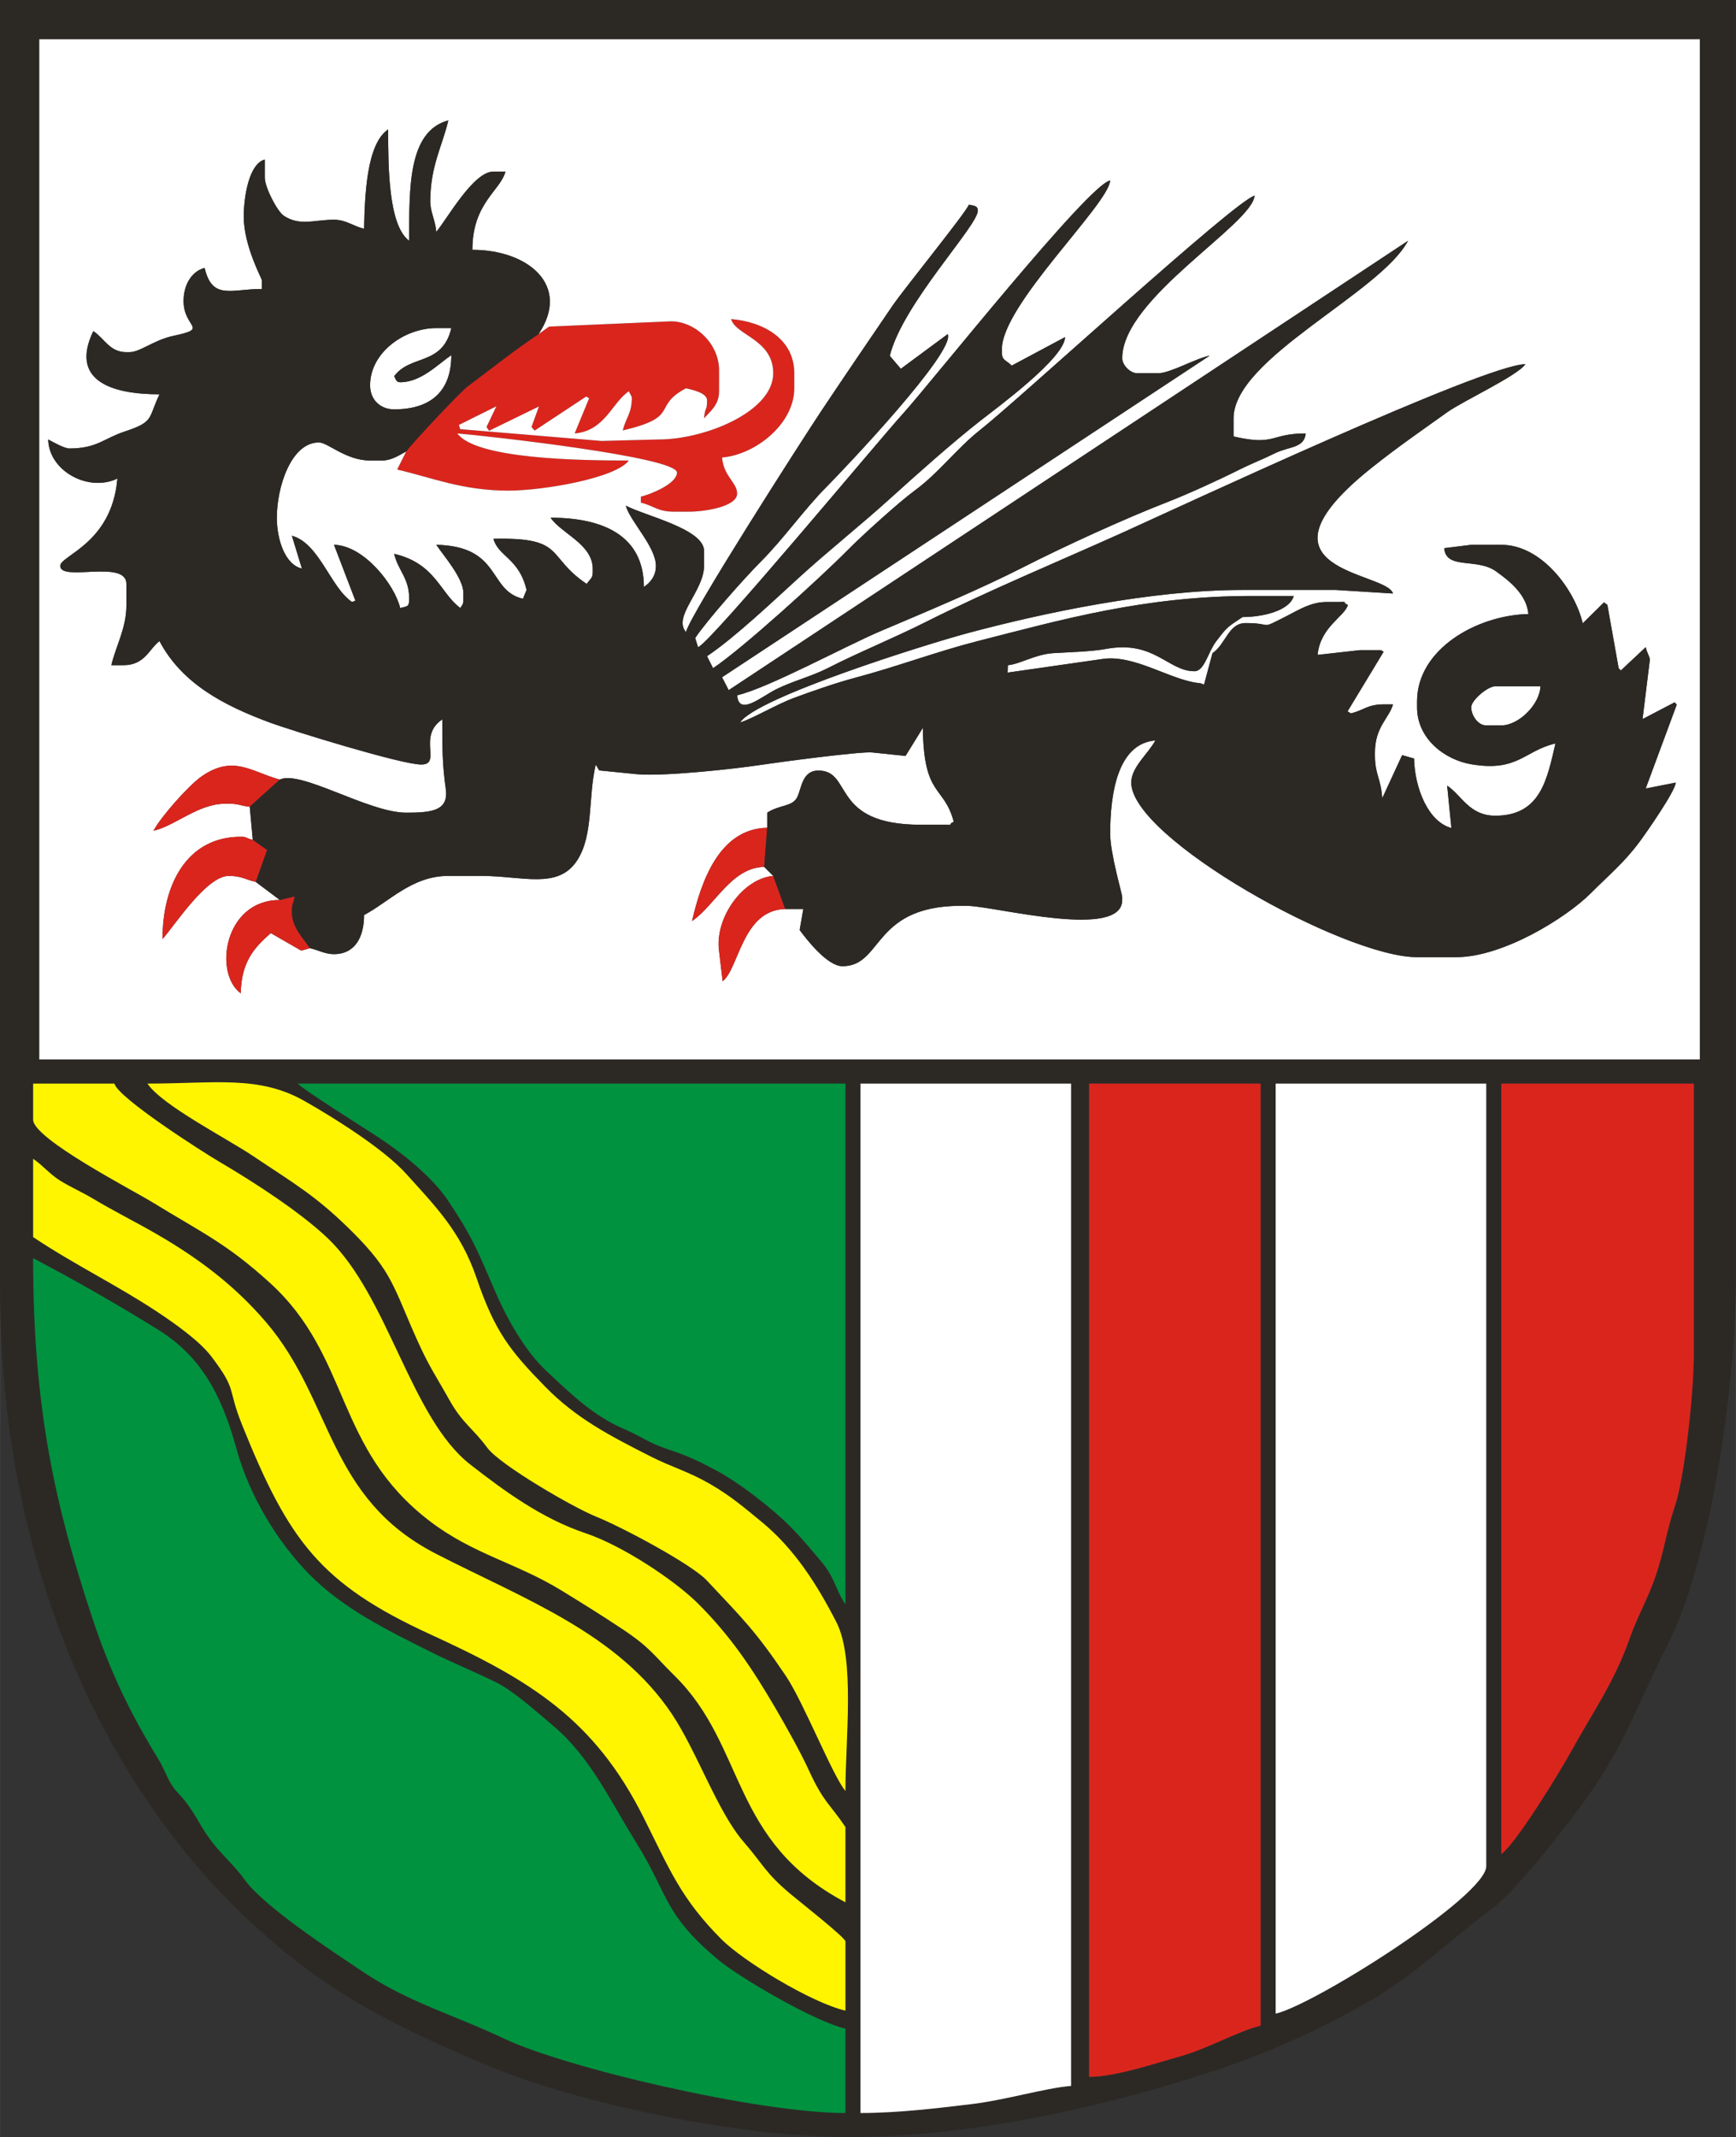 <?xml version="1.0" encoding="UTF-8"?>
<!DOCTYPE svg PUBLIC "-//W3C//DTD SVG 1.1//EN" "http://www.w3.org/Graphics/SVG/1.1/DTD/svg11.dtd">
<!-- Creator: CorelDRAW -->
<svg xmlns="http://www.w3.org/2000/svg" xml:space="preserve" width="2404px" height="2958px" shape-rendering="geometricPrecision" text-rendering="geometricPrecision" image-rendering="optimizeQuality" fill-rule="evenodd" clip-rule="evenodd"
viewBox="0 0 2404 2958.13"
 xmlns:xlink="http://www.w3.org/1999/xlink">
 <rect x="0" y="0" width="2404" height="2958.13" fill="#333333" stroke="none"/>
 <g id="Ebene_x0020_1">
  <path fill="white" d="M512.465 533.297c0,20.361 14.431,33.331 33.331,33.331 49.219,0 79.161,-23.655 79.161,-74.995 -18.226,12.204 -41.777,37.497 -70.828,37.497 -6.093,0 -6.113,-5.137 -8.333,-8.333 22.34,-30.49 66.905,-14.053 79.161,-66.662l-20.832 0c-43.881,0 -91.66,33.723 -91.66,79.161z"/>
  <path fill="#DA251D" d="M745.781 462.467c-34.603,23.172 -64.063,46.783 -98.342,72.479 -10.728,8.043 -78.52,80.366 -84.978,90.01l-12.499 24.997c49.302,11.487 90.735,29.165 154.156,29.165 48.162,0 148.811,-17.309 166.655,-41.664 -69.715,0 -211.585,-2.149 -237.484,-37.497 39.714,3.304 304.146,32.466 304.146,54.163 0,15.389 -36.459,30.177 -49.996,33.331l0 8.333c17.965,4.186 22.823,12.499 45.83,12.499l20.832 0c22.465,0 66.663,-7.103 66.663,-24.997 0,-15.637 -18.626,-23.488 -20.832,-49.997 46.191,-3.843 99.992,-46.47 99.992,-95.827l0 -20.831c0,-47.724 -42.903,-71.285 -87.493,-74.995 6.024,22.56 58.329,27.974 58.329,74.995 0,53.304 -94.77,91.66 -158.322,91.66l-79.335 2.081 -195.846 -16.345 -1.763 -5.837 51.85 -25.782 -13.647 28.617 3.558 5.254 69.004 -33.647 -10.29 28.457 4.385 4.933 71.381 -47.137 4.079 2.354 -20.035 48.718c41.924,-3.489 51.627,-42.681 74.995,-58.329 0.066,0.08 4.167,7.772 4.167,8.333 0,23.006 -8.314,27.865 -12.5,45.83 81.108,-18.895 39.478,-32.922 87.495,-58.329 9.291,2.165 29.164,6.53 29.164,16.665 0,15.692 -2.742,7.879 -4.167,24.999 8.942,-10.287 20.832,-18.471 20.832,-37.497l0 -29.164c0,-37.12 -33.438,-67.848 -66.698,-67.678l-168.702 7.266 -14.583 10.415z"/>
  <path fill="white" d="M745.781 462.467l14.583 -10.415 168.702 -7.266c33.26,-0.17 66.698,30.559 66.698,67.678l0 29.164c0,19.026 -11.89,27.211 -20.832,37.497 1.424,-17.12 4.167,-9.306 4.167,-24.999 0,-10.136 -19.873,-14.501 -29.164,-16.665 -48.017,25.407 -6.387,39.434 -87.495,58.329 4.186,-17.965 12.5,-22.823 12.5,-45.83 0,-0.561 -4.101,-8.253 -4.167,-8.333 -23.368,15.649 -33.071,54.841 -74.995,58.329l20.035 -48.718 -4.079 -2.354 -71.381 47.137 -4.385 -4.933 10.29 -28.457 -69.004 33.647 -3.558 -5.254 13.647 -28.617 -51.85 25.782 1.763 5.837 195.846 16.345 79.335 -2.081c63.552,0 158.322,-38.356 158.322,-91.66 0,-47.021 -52.305,-52.435 -58.329,-74.995 44.591,3.71 87.493,27.271 87.493,74.995l0 20.831c0,49.357 -53.801,91.984 -99.992,95.827 2.206,26.509 20.832,34.361 20.832,49.997 0,17.895 -44.197,24.997 -66.663,24.997l-20.832 0c-23.006,0 -27.865,-8.313 -45.83,-12.499l0 -8.333c13.537,-3.153 49.996,-17.942 49.996,-33.331 0,-21.697 -264.432,-50.858 -304.146,-54.163 25.9,35.348 167.77,37.497 237.484,37.497 -17.844,24.355 -118.493,41.664 -166.655,41.664 -63.421,0 -104.855,-17.679 -154.156,-29.165l12.499 -24.997c-9.219,4.878 -20.326,12.499 -33.331,12.499l-16.665 0c-33.546,0 -58.513,-24.999 -70.828,-24.999 -38.8,0 -58.329,62.076 -58.329,104.16 0,29.015 10.724,64.792 34.715,70.391l-13.883 -45.394c37.956,10.136 53.503,71.689 83.327,91.66l4.634 -1.855 -29.632 -77.305c41.845,0.932 84.308,55.939 91.66,87.493 9.284,-2.479 12.499,-0.973 12.499,-12.499 0,-29.437 -15.345,-38.944 -20.832,-62.496 57.513,13.399 63.6,54.436 91.66,74.995 2.856,-5.082 4.167,-4.456 4.167,-12.499l0 -8.333c0,-20.582 -27.428,-51.624 -37.497,-66.662 90.698,2.02 71.193,63.431 120.048,74.696l4.943 -12.201c-10.242,-43.961 -39.246,-46.172 -45.83,-70.828 101.08,-2.251 72.055,24.258 129.158,62.496 5.035,-7.52 8.332,-7.325 8.332,-16.665l0 -4.167c0,-34.329 -43.611,-48.85 -58.328,-70.828 73.255,0 129.158,25.118 129.158,95.827 8.82,-5.906 16.665,-15.053 16.665,-29.165 0,-26.524 -35.942,-61.898 -41.664,-83.327 26.385,13.961 108.326,32.229 108.326,62.495l0 20.832c0,34.8 -43.798,70.031 -24.997,91.66 5.706,-24.49 161.669,-267.492 186.653,-304.978 33.546,-50.334 65.166,-96.645 99.223,-146.592 15.938,-23.374 103.749,-131.416 105.763,-140.055 6.251,1.496 12.499,0.915 12.499,8.333 0,21.114 -104.327,129.169 -121.893,200.901l15.246 17.936 64.983 -48.017c11.161,24.133 -141.998,185.42 -167.76,211.38 -31.967,32.211 -58.921,71.399 -91.657,104.164 -21.976,21.997 -74.554,81.361 -90.33,105.173l3.939 12.586c16.096,-4.298 250.207,-286.278 284.415,-323.876 36.883,-40.542 258.718,-319.61 286.379,-321.912 -2.8,33.651 -149.99,172.02 -149.99,233.316l0 4.167c0,11.685 5.003,10.15 13.656,18.609l73.837 -39.441c-0.65,29.155 -94.004,97.523 -117.436,115.882 -39.233,30.74 -87.452,73.779 -125.318,107.998 -41.919,37.881 -83.627,70.699 -124.987,108.329 -36.37,33.089 -89.329,83.493 -128.108,109.458l8.384 16.635c41.181,-27.577 148.778,-125.457 186.455,-163.521 20.347,-20.556 71.03,-66.432 92.688,-82.301 33.773,-24.745 57.867,-58.059 90.883,-84.105 55.052,-43.43 352.114,-316.77 379.921,-324.195 -3.342,40.169 -183.32,142.157 -183.32,224.984 0,9.715 11.117,20.832 20.832,20.832l29.164 0c16.299,0 51.84,-20.575 71.234,-24.387l-675.409 445.222 9.187 17.843 940.797 -622c-38.479,72.72 -241.65,162.563 -241.65,245.816l0 24.999c58.404,13.607 50.645,-4.167 99.993,-4.167 -2.277,20.804 -22.67,17.545 -43.131,27.697 -17.225,8.548 -32.692,14.335 -48.531,22.299 -28.622,14.393 -71.555,34.003 -100.556,45.267 -58.389,22.68 -141.339,60.585 -198.026,89.454 -61.76,31.452 -133.797,61.453 -198.557,88.923 -48.944,20.761 -155.283,78.733 -198.645,88.835 2.429,29.196 32.722,2.399 54.133,-8.362 22.097,-11.105 48.791,-17.762 70.947,-29.046 44.774,-22.803 89.928,-40.866 135.996,-63.99 86.753,-43.547 184.308,-83.945 272.248,-123.56 73.789,-33.239 502.367,-233.345 558.266,-233.345 -10.63,15.875 -86.583,51.002 -108.383,66.605 -36.901,26.411 -67.428,47.31 -103.324,75.83 -182.907,145.319 20.363,144.161 28.329,174.984l-79.104 -4.94 -129.158 0c-126.732,0 -275.965,31.87 -378.341,59.128 -58.794,15.654 -294.105,89.341 -317.444,124.194 15.264,-4.076 50.106,-24.85 74.473,-33.855 25.359,-9.371 57.894,-20.774 84.621,-27.87 58.077,-15.419 113.482,-36.417 169.991,-50.826 117.086,-29.856 230.989,-62.437 379.2,-62.437l58.328 0c-5.463,20.461 -43.065,29.164 -70.828,29.164 -21.425,14.347 -20.86,13.034 -36.825,34.004 -11.097,14.577 -15.902,40.991 -29.836,40.991 -36.681,0 -55.54,-43.269 -122.445,-30.872 -20.712,3.838 -52.102,4.52 -73.38,5.868 -24.305,1.541 -46.188,15.314 -62.49,16.671l-0.393 10.235 129.551 -18.568c45.612,-7.902 96.58,29.927 137.49,33.331l4.989 1.822 11.677 -43.485c18.413,-12.33 22.058,-41.664 45.831,-41.664 40.615,0 17.131,10.269 56.925,-9.738 16.683,-8.388 33.163,-19.428 55.567,-19.428l16.665 0c15.93,0 1.516,-1.278 12.499,4.167 -4.194,15.71 -38.295,30.352 -41.908,69.053l58.574 -6.557 29.165 0 3.68 2.227 -49.942 82.483 4.598 2.784c17.965,-4.186 22.824,-12.499 45.831,-12.499l12.499 0c-5.059,18.948 -24.999,30.994 -24.999,66.662l0 4.167c0,26.624 8.333,31.706 10.112,59.138l27.547 -59.649 16.504 4.677c0.924,41.41 19.838,87.829 51.704,96.154l-5.873 -58.657c20.386,13.65 30.692,41.664 66.662,41.664 62.64,0 71.694,-50.055 83.328,-99.993 -43.322,10.093 -51.88,39.58 -116.268,28.863 -37.307,-6.209 -75.386,-35.591 -75.386,-78.859l0 -8.333c0,-72.074 82.606,-119.231 154.156,-120.824 -2.26,-27.165 -26.685,-46.146 -44.95,-59.211 -26.378,-18.868 -69.152,-1.724 -71.634,-31.951l37.422 -4.665 41.664 0c56.156,0 101.786,62.371 112.798,108.636l29.411 -28.977 4.685 3.478 15.621 87.68 3.006 3.162 34.465 -32.322c2.009,8.389 4.728,11.613 5.812,16.848l-10.182 82.754 44.554 -23.276 2.788 3.289 -43.005 116.065 41.696 -8.194c-1.039,12.486 -41.586,70.505 -50.685,82.639 -21.818,29.104 -41.8,45.206 -67.009,70.481 -33.98,34.069 -121.595,88.529 -186.452,88.529l-54.163 0c-100.883,0 -395.806,-164.784 -395.806,-241.65 0,-21.471 23.533,-39.811 33.332,-58.329 -52.271,4.35 -62.496,73.671 -62.496,129.158 0,27.441 16.665,83.489 16.665,87.495l0 4.165c0,55.239 -173.036,9.576 -212.371,8.219 -135.24,-4.665 -117.062,83.442 -175.102,83.442 -20.675,0 -49.198,-36.359 -59.229,-50.101l5.067 -29.059 -24.999 0c-59.64,1.329 -64.114,82.863 -86.726,99.887l-4.934 -41.558c-6.347,-46.146 33.129,-100.676 74.995,-104.16l-12.499 -12.499c-45.789,1.019 -68.32,53.785 -99.993,74.995 12.992,-55.767 38.022,-127.685 104.159,-129.158l0 -20.832c16.375,-10.966 34.635,-8.075 41.382,-21.114 6.282,-12.137 6.558,-37.215 29.448,-37.215 48.331,0 16.082,74.995 141.656,74.995l33.331 0c15.93,0 1.516,1.279 12.5,-4.167 -13.673,-51.202 -41.664,-33.353 -42.784,-129.885l-23.952 38.815 -45.756 -4.757c-15.429,-1.927 -132.13,13.714 -157.432,17.556 -32.322,4.91 -129.684,15.664 -167.648,12.568l-53.435 -5.333 -4.791 -8.125c-10.881,46.705 -2.873,97.367 -25.697,132.626 -26.406,40.794 -75.715,21.53 -132.625,21.53l-45.831 0c-50.218,0 -81.613,35.62 -116.659,54.163 0,30.894 -12.892,54.163 -41.663,54.163 -12.161,0 -21.606,-5.6 -33.332,-8.332l-12.031 3.42 -42.132 -24.252c-23.481,20.41 -40.7,40.091 -41.663,83.327 -37.846,-27.728 -23.089,-129.158 54.163,-129.158l-33.332 -24.997c-14.913,-3.475 -19.575,-8.333 -37.497,-8.333 -30.294,0 -73.899,67.059 -91.66,87.493 0,-75.714 34.022,-141.656 108.327,-141.656 9.543,0 4.843,1.413 16.665,4.167l-4.167 -45.831c-13.033,-1.084 -14.8,-4.167 -29.165,-4.167l-4.165 0c-38.535,0 -68.793,30.229 -99.993,37.497 10.317,-19.499 48.84,-62.841 66.499,-75.158 44.199,-30.833 69.562,-6.065 108.49,4.33 28.65,-13.747 122.858,45.831 174.987,45.831 36.703,0 59.219,-3.021 54.742,-33.66 -4.806,-32.883 -4.744,-57.894 -4.744,-95.497 -35.044,23.467 -0.091,62.495 -29.165,62.495 -27.776,0 -181.448,-47.693 -208.842,-57.806 -65.763,-24.277 -122.773,-54.695 -153.632,-113.014 -14.299,10.475 -20.043,33.331 -49.997,33.331l-16.665 0c6.365,-27.32 20.832,-50.848 20.832,-83.328l0 -29.164c0,-34.49 -91.66,-2.361 -91.66,-24.999 0,-14.399 71.68,-30.919 79.161,-120.824 -40.132,19.255 -94.855,-10.525 -95.827,-54.163 5.763,3.049 22.266,12.499 29.164,12.499 38.496,0 47.495,-13.771 76.59,-23.403 41.649,-13.788 32.231,-17.892 48.402,-51.592 -67.665,0 -124.285,-19.502 -91.66,-87.493 15.912,10.655 22.646,29.164 45.83,29.164l4.167 0c15.046,0 33.712,-16.794 60.784,-22.547 50.717,-10.777 14.211,-10.591 14.211,-48.281 0,-22.2 10.981,-40.975 29.164,-45.831 10.493,45.042 36.786,29.165 79.161,29.165l0 -12.5c0,-1.71 -24.999,-47.538 -24.999,-87.493 0,-27.686 7.329,-73.331 29.165,-79.161l0 24.999c0,13.757 17.346,46.895 26.326,52.835 22.386,14.808 42.396,5.494 69.501,5.494 16.62,0 26.842,9.047 41.663,12.499 1.04,-46.67 3.502,-117.515 33.332,-137.49 0,53.092 0.502,133.155 29.164,154.155 0,-72.039 -1.92,-151.68 54.163,-166.655 -8.355,35.863 -24.999,63.183 -24.999,112.492 0,13.85 7.021,25.902 8.333,41.664 14.7,-16.912 51.013,-83.327 79.161,-83.327l16.665 0c-7.126,26.69 -45.831,43.694 -45.831,108.326 76.854,0 137.037,48.894 91.66,116.658zm-691.617 1004.1l2299.84 0 0 -1412.4 -2299.84 0 0 1412.4z"/>
  <path fill="white" d="M2037.36 979.099c0,10.616 9.009,24.997 20.832,24.997l20.832 0c24.509,0 53.616,-29.609 54.163,-54.163l-62.496 0c-10.44,0 -33.331,19.3 -33.331,29.165z"/>
  <path fill="#DA251D" d="M345.81 1116.59l41.664 -37.497c-38.928,-10.394 -64.291,-35.163 -108.49,-4.33 -17.659,12.317 -56.181,55.659 -66.499,75.158 31.2,-7.268 61.458,-37.497 99.993,-37.497l4.165 0c14.365,0 16.133,3.082 29.165,4.167z"/>
  <path fill="#DA251D" d="M354.142 1220.75l15.758 -44.214 -19.924 -14.116c-11.822,-2.754 -7.123,-4.167 -16.665,-4.167 -74.305,0 -108.327,65.942 -108.327,141.656 17.761,-20.434 61.366,-87.493 91.66,-87.493 17.922,0 22.585,4.859 37.497,8.333z"/>
  <path fill="#DA251D" d="M1058.26 1199.92l4.165 -54.163c-66.137,1.473 -91.166,73.391 -104.159,129.158 31.674,-21.21 54.204,-73.976 99.993,-74.995z"/>
  <path fill="#DA251D" d="M387.474 1245.75c-77.252,0 -92.009,101.43 -54.163,129.158 0.963,-43.236 18.182,-62.916 41.663,-83.327l42.132 24.252 12.031 -3.42c-9.312,-13.909 -24.997,-28.915 -24.997,-49.997 0,-11.253 1.989,-11.488 3.953,-21.681l-20.618 5.016z"/>
  <path fill="#DA251D" d="M1087.42 1258.25l-16.665 -45.831c-41.866,3.484 -81.342,58.014 -74.995,104.16l4.934 41.558c22.612,-17.024 27.085,-98.558 86.726,-99.887z"/>
  <path fill="#2C2925" d="M2037.36 979.099c0,-9.865 22.89,-29.165 33.331,-29.165l62.496 0c-0.547,24.553 -29.654,54.163 -54.163,54.163l-20.832 0c-11.823,0 -20.832,-14.381 -20.832,-24.997zm-1524.89 -445.802c0,-45.439 47.779,-79.161 91.66,-79.161l20.832 0c-12.257,52.609 -56.821,36.171 -79.161,66.662 2.22,3.196 2.24,8.333 8.333,8.333 29.051,0 52.603,-25.294 70.828,-37.497 0,51.34 -29.942,74.995 -79.161,74.995 -18.9,0 -33.331,-12.97 -33.331,-33.331zm-124.991 545.794l-41.664 37.497 4.167 45.831 19.924 14.116 -15.758 44.214 33.332 24.997 20.618 -5.016c-1.964,10.193 -3.953,10.428 -3.953,21.681 0,21.082 15.685,36.088 24.997,49.997 11.726,2.732 21.171,8.332 33.332,8.332 28.771,0 41.663,-23.268 41.663,-54.163 35.046,-18.543 66.441,-54.163 116.659,-54.163l45.831 0c56.91,0 106.219,19.264 132.625,-21.53 22.823,-35.259 14.816,-85.922 25.697,-132.626l4.791 8.125 53.435 5.333c37.964,3.095 135.326,-7.659 167.648,-12.568 25.302,-3.842 142.004,-19.483 157.432,-17.556l45.756 4.757 23.952 -38.815c1.12,96.532 29.111,78.683 42.784,129.885 -10.983,5.446 3.43,4.167 -12.5,4.167l-33.331 0c-125.574,0 -93.325,-74.995 -141.656,-74.995 -22.889,0 -23.166,25.078 -29.448,37.215 -6.747,13.04 -25.007,10.149 -41.382,21.114l0 20.832 -4.165 54.163 12.499 12.499 16.665 45.831 24.999 0 -5.067 29.059c10.032,13.742 38.554,50.101 59.229,50.101 58.04,0 39.862,-88.106 175.102,-83.442 39.335,1.357 212.371,47.02 212.371,-8.219l0 -4.165c0,-4.006 -16.665,-60.054 -16.665,-87.495 0,-55.487 10.225,-124.808 62.496,-129.158 -9.799,18.518 -33.332,36.858 -33.332,58.329 0,76.865 294.923,241.65 395.806,241.65l54.163 0c64.857,0 152.472,-54.46 186.452,-88.529 25.209,-25.275 45.191,-41.377 67.009,-70.481 9.099,-12.135 49.645,-70.154 50.685,-82.639l-41.696 8.194 43.005 -116.065 -2.788 -3.289 -44.554 23.276 10.182 -82.754c-1.084,-5.235 -3.803,-8.46 -5.812,-16.848l-34.465 32.322 -3.006 -3.162 -15.621 -87.68 -4.685 -3.478 -29.411 28.977c-11.012,-46.265 -56.642,-108.636 -112.798,-108.636l-41.664 0 -37.422 4.665c2.481,30.227 45.255,13.083 71.634,31.951 18.265,13.064 42.689,32.046 44.95,59.211 -71.55,1.593 -154.156,48.75 -154.156,120.824l0 8.333c0,43.268 38.078,72.65 75.386,78.859 64.388,10.717 72.946,-18.77 116.268,-28.863 -11.634,49.938 -20.688,99.993 -83.328,99.993 -35.969,0 -46.276,-28.014 -66.662,-41.664l5.873 58.657c-31.866,-8.325 -50.78,-54.744 -51.704,-96.154l-16.504 -4.677 -27.547 59.649c-1.779,-27.433 -10.112,-32.515 -10.112,-59.138l0 -4.167c0,-35.668 19.939,-47.713 24.999,-66.662l-12.499 0c-23.006,0 -27.866,8.313 -45.831,12.499l-4.598 -2.784 49.942 -82.483 -3.68 -2.227 -29.165 0 -58.574 6.557c3.614,-38.701 37.715,-53.343 41.908,-69.053 -10.982,-5.444 3.431,-4.167 -12.499,-4.167l-16.665 0c-22.404,0 -38.884,11.04 -55.567,19.428 -39.794,20.006 -16.31,9.738 -56.925,9.738 -23.773,0 -27.417,29.334 -45.831,41.664l-11.677 43.485 -4.989 -1.822c-40.909,-3.404 -91.877,-41.233 -137.49,-33.331l-129.551 18.568 0.393 -10.235c16.302,-1.357 38.185,-15.13 62.49,-16.671 21.278,-1.349 52.669,-2.03 73.38,-5.868 66.905,-12.397 85.763,30.872 122.445,30.872 13.934,0 18.739,-26.413 29.836,-40.991 15.965,-20.97 15.4,-19.657 36.825,-34.004 27.763,0 65.365,-8.703 70.828,-29.164l-58.328 0c-148.211,0 -262.113,32.581 -379.2,62.437 -56.51,14.41 -111.915,35.407 -169.991,50.826 -26.728,7.096 -59.262,18.498 -84.621,27.87 -24.367,9.005 -59.209,29.779 -74.473,33.855 23.339,-34.853 258.651,-108.539 317.444,-124.194 102.376,-27.258 251.609,-59.128 378.341,-59.128l129.158 0 79.104 4.94c-7.966,-30.822 -211.236,-29.665 -28.329,-174.984 35.896,-28.519 66.423,-49.419 103.324,-75.83 21.8,-15.602 97.753,-50.73 108.383,-66.605 -55.899,0 -484.477,200.106 -558.266,233.345 -87.94,39.615 -185.495,80.013 -272.248,123.56 -46.068,23.124 -91.222,41.187 -135.996,63.99 -22.156,11.284 -48.85,17.941 -70.947,29.046 -21.411,10.76 -51.704,37.558 -54.133,8.362 43.362,-10.102 149.701,-68.074 198.645,-88.835 64.76,-27.469 136.796,-57.471 198.557,-88.923 56.688,-28.869 139.638,-66.774 198.026,-89.454 29.001,-11.265 71.934,-30.874 100.556,-45.267 15.839,-7.964 31.305,-13.751 48.531,-22.299 20.461,-10.152 40.854,-6.894 43.131,-27.697 -49.349,0 -41.59,17.773 -99.993,4.167l0 -24.999c0,-83.254 203.171,-173.096 241.65,-245.816l-940.797 622 -9.187 -17.843 675.409 -445.222c-19.395,3.812 -54.935,24.387 -71.234,24.387l-29.164 0c-9.715,0 -20.832,-11.117 -20.832,-20.832 0,-82.827 179.978,-184.816 183.32,-224.984 -27.807,7.425 -324.869,280.765 -379.921,324.195 -33.017,26.046 -57.111,59.36 -90.883,84.105 -21.658,15.868 -72.341,61.745 -92.688,82.301 -37.677,38.063 -145.274,135.944 -186.455,163.521l-8.384 -16.635c38.779,-25.965 91.738,-76.37 128.108,-109.458 41.361,-37.63 83.068,-70.448 124.987,-108.329 37.866,-34.219 86.085,-77.259 125.318,-107.998 23.431,-18.359 116.786,-86.727 117.436,-115.882l-73.837 39.441c-8.653,-8.46 -13.656,-6.924 -13.656,-18.609l0 -4.167c0,-61.296 147.189,-199.666 149.99,-233.316 -27.661,2.302 -249.495,281.37 -286.379,321.912 -34.207,37.598 -268.318,319.578 -284.415,323.876l-3.939 -12.586c15.776,-23.813 68.354,-83.177 90.33,-105.173 32.736,-32.765 59.69,-71.953 91.657,-104.164 25.763,-25.96 178.921,-187.247 167.76,-211.38l-64.983 48.017 -15.246 -17.936c17.567,-71.732 121.893,-179.787 121.893,-200.901 0,-7.418 -6.248,-6.837 -12.499,-8.333 -2.014,8.639 -89.825,116.681 -105.763,140.055 -34.057,49.947 -65.678,96.258 -99.223,146.592 -24.985,37.487 -180.948,280.489 -186.653,304.978 -18.801,-21.629 24.997,-56.86 24.997,-91.66l0 -20.832c0,-30.266 -81.94,-48.534 -108.326,-62.495 5.722,21.428 41.664,56.802 41.664,83.327 0,14.112 -7.846,23.259 -16.665,29.165 0,-70.709 -55.902,-95.827 -129.158,-95.827 14.717,21.978 58.328,36.499 58.328,70.828l0 4.167c0,9.341 -3.297,9.146 -8.332,16.665 -57.102,-38.238 -28.078,-64.747 -129.158,-62.496 6.583,24.656 35.588,26.867 45.83,70.828l-4.943 12.201c-48.855,-11.265 -29.351,-72.676 -120.048,-74.696 10.069,15.038 37.497,46.08 37.497,66.662l0 8.333c0,8.043 -1.311,7.417 -4.167,12.499 -28.06,-20.559 -34.147,-61.596 -91.66,-74.995 5.487,23.552 20.832,33.059 20.832,62.496 0,11.526 -3.215,10.02 -12.499,12.499 -7.352,-31.555 -49.815,-86.562 -91.66,-87.493l29.632 77.305 -4.634 1.855c-29.824,-19.971 -45.371,-81.525 -83.327,-91.66l13.883 45.394c-23.991,-5.599 -34.715,-41.376 -34.715,-70.391 0,-42.084 19.529,-104.16 58.329,-104.16 12.316,0 37.282,24.999 70.828,24.999l16.665 0c13.004,0 24.112,-7.621 33.331,-12.499 6.458,-9.644 74.25,-81.968 84.978,-90.01 34.279,-25.697 63.74,-49.308 98.342,-72.479 45.377,-67.763 -14.806,-116.658 -91.66,-116.658 0,-64.631 38.704,-81.636 45.831,-108.326l-16.665 0c-28.148,0 -64.461,66.415 -79.161,83.327 -1.312,-15.762 -8.333,-27.814 -8.333,-41.664 0,-49.309 16.644,-76.629 24.999,-112.492 -56.083,14.975 -54.163,94.616 -54.163,166.655 -28.662,-21 -29.164,-101.063 -29.164,-154.155 -29.83,19.975 -32.291,90.819 -33.332,137.49 -14.821,-3.452 -25.042,-12.499 -41.663,-12.499 -27.104,0 -47.114,9.314 -69.501,-5.494 -8.98,-5.941 -26.326,-39.079 -26.326,-52.835l0 -24.999c-21.836,5.831 -29.165,51.476 -29.165,79.161 0,39.955 24.999,85.783 24.999,87.493l0 12.5c-42.375,0 -68.668,15.877 -79.161,-29.165 -18.183,4.855 -29.164,23.631 -29.164,45.831 0,37.69 36.505,37.505 -14.211,48.281 -27.071,5.753 -45.737,22.547 -60.784,22.547l-4.167 0c-23.183,0 -29.918,-18.509 -45.83,-29.164 -32.624,67.991 23.995,87.493 91.66,87.493 -16.171,33.699 -6.753,37.803 -48.402,51.592 -29.096,9.632 -38.094,23.403 -76.59,23.403 -6.898,0 -23.401,-9.449 -29.164,-12.499 0.972,43.638 55.695,73.418 95.827,54.163 -7.482,89.905 -79.161,106.425 -79.161,120.824 0,22.638 91.66,-9.492 91.66,24.999l0 29.164c0,32.48 -14.467,56.008 -20.832,83.328l16.665 0c29.954,0 35.699,-22.856 49.997,-33.331 30.859,58.319 87.869,88.737 153.632,113.014 27.394,10.113 181.066,57.806 208.842,57.806 29.074,0 -5.879,-39.028 29.165,-62.495 0,37.604 -0.061,62.614 4.744,95.497 4.477,30.639 -18.039,33.66 -54.742,33.66 -52.129,0 -146.337,-59.578 -174.987,-45.831z"/>
  <path fill="#2C2925" d="M1191.58 2924.8l0 -1424.9 291.646 0 0 1387.4c-36.264,3.018 -90.741,19.546 -137.364,25.124 -47.299,5.658 -101.926,12.374 -154.281,12.374zm316.645 -49.996l0 -1374.9 237.483 0 0 1304.08c-30.411,7.085 -73.204,31.916 -111.631,42.524 -30.797,8.502 -88.802,28.304 -125.852,28.304zm258.315 -87.495l0 -1287.41 291.646 0 0 1083.26c0,41.463 -237.576,191.557 -291.646,204.152zm312.478 -220.818l0 -1066.59 266.648 0 0 374.974c0,53.412 -12.838,171.005 -26.52,210.963 -10.992,32.1 -14.881,62.149 -26.019,94.805 -11.009,32.28 -25.79,57.333 -35.558,85.267 -21.907,62.644 -50.947,102.41 -80.831,156.652 -16.873,30.627 -76.848,128.638 -97.72,143.93zm-2033.19 -824.942c62.523,33.083 112.721,61.78 172.287,98.528 59.747,36.857 88.554,89.702 109.359,165.622 18.422,67.227 58.794,130.974 101.153,173.827 46.197,46.735 105.703,76.133 167.855,107.126 30.553,15.234 61.077,27.495 91,42.323 23.692,11.741 56.154,41.082 78.057,59.435 51.374,43.047 78.182,102.098 114.467,160.514 47.296,76.142 37.976,98.88 112.672,162.309 30.405,25.818 135.467,86.983 178.072,96.909l0 116.659c-121.808,0 -388.03,-62.85 -472.193,-102.766 -69.073,-32.759 -133.442,-50.7 -195.262,-92.219 -42.468,-28.522 -136.839,-89.897 -164.158,-127.489 -21.558,-29.665 -40.008,-39.123 -62.819,-78.837 -8.986,-15.646 -17.64,-28.985 -29.501,-41.329 -14.462,-15.052 -16.445,-29.055 -27.636,-47.359 -38.498,-62.958 -66.28,-119.504 -91.593,-195.888 -51.543,-155.539 -81.761,-290.954 -81.761,-497.364zm0 -137.491c13.303,8.908 22.495,20.802 36.833,29.829 14.424,9.08 30.906,16.232 45.721,25.107 29.099,17.433 59.571,32.534 88.336,49.155 58.655,33.891 108.783,71.671 152.244,122.736 92.473,108.649 84.116,242.285 234.434,319.695 121.458,62.549 252.639,109.999 327.399,222.562 34.731,52.294 62.941,134.83 98.806,176.174 27.168,31.318 29.902,42.89 65.082,72.408 9.978,8.372 76.067,60.361 76.067,65.59l0 95.827c-47.27,-11.013 -141.512,-68.437 -171.859,-98.957 -55.748,-56.069 -71.238,-95.542 -107.289,-167.692 -68.254,-136.596 -156.467,-190.491 -295.724,-254.238 -152.911,-69.999 -196.498,-130.614 -260.494,-289.467 -21.38,-53.069 -6.257,-46.97 -42.563,-94.927 -16.676,-22.028 -51.585,-46.437 -75.328,-62.164 -55.653,-36.866 -115.886,-65.962 -171.666,-103.314l0 -108.326zm0 -54.163l0 -49.996 112.492 0c5.318,19.918 121.548,94.277 145.71,108.439 46.153,27.054 110.955,68.865 149.125,105.025 85.037,80.556 114.858,249.172 198.371,314.091 46.07,35.813 98.277,74.371 159.316,94.834 50.588,16.959 123.1,64.69 156.275,97.875 45.029,45.043 74.965,89.899 107.87,146.279 14.103,24.163 33.723,59.173 45.123,84.034 20.605,44.94 28.909,46.067 50.64,78.518l0 104.16c-160.459,-84.905 -136.752,-215.045 -236.479,-313.483 -29.807,-29.42 -34.324,-39.465 -72.635,-64.856 -29.386,-19.476 -53.18,-34.29 -84.188,-53.302 -62.711,-38.448 -121.986,-49.749 -182.802,-96.345 -131.817,-100.995 -108.637,-227.199 -220.709,-329.253 -60.061,-54.692 -93.589,-69.223 -163.117,-111.864 -27.737,-17.011 -164.992,-87.847 -164.992,-114.155zm366.641 -49.996l758.281 0 0 720.783c-12.832,-18.465 -15.102,-37.724 -33.004,-58.658 -16.189,-18.933 -24.702,-30.145 -43.023,-48.637 -24.89,-25.12 -71.884,-61.812 -104.434,-78.885 -22.796,-11.957 -37.402,-19.212 -63.791,-27.871 -29.503,-9.681 -37.334,-18 -62.794,-28.866 -43.214,-18.446 -75.16,-50.302 -107.219,-80.268 -29.379,-27.46 -54.475,-71.852 -71.596,-111.725 -25.176,-58.625 -31.447,-74.281 -64.074,-123.413 -21.876,-32.943 -62.56,-65.374 -95.854,-87.466 -15.601,-10.353 -107.279,-67.878 -112.493,-74.994zm-208.319 0c93.925,0 154.162,-11.793 217.498,24.152 43.199,24.516 110.378,66.982 140.827,100.823 39.9,44.345 75.324,79.359 97.434,144.216 25.296,74.202 46.57,100.916 95.247,150.569 42.693,43.55 88.76,67.45 145.459,96.191 29.903,15.157 52.526,20.878 82.579,38.245 28.138,16.26 47.011,32.342 72.042,52.95 44.663,36.767 76.081,85.888 103.076,138.574 25.902,50.551 12.437,161.546 12.437,233.379 -17.161,-19.743 -58.156,-123.091 -82.483,-159.168 -42.701,-63.329 -60.158,-79.548 -109.466,-132.182 -21.146,-22.573 -117.636,-74.014 -153.327,-88.323 -31.96,-12.812 -133.514,-71.935 -150.593,-95.223 -20.129,-27.449 -34.292,-33.315 -53.316,-67.51 -17.018,-30.593 -26.56,-43.53 -42.414,-78.41 -34.313,-75.496 -34.176,-96.427 -92.003,-153.814 -49.928,-49.55 -79.272,-65.622 -137.164,-104.486 -35.787,-24.027 -125.775,-70.027 -145.835,-99.982zm-149.988 -1445.73l2299.84 0 0 1412.4 -2299.84 0 0 -1412.4zm-54.164 1729.05c0,370.453 135.926,667.15 321.847,853.072 109.623,109.622 207.959,162.575 361.439,226.019 112.645,46.565 334.056,95.827 491.632,95.827 181.313,0 372.181,-46.977 510.899,-93.225 77.101,-25.705 145.509,-57.572 209.83,-94.317 62.546,-35.729 116.726,-88.913 173.38,-130.765 31.477,-23.252 111.662,-126.506 136.74,-163.239 46.9,-68.696 65.757,-125.728 103.805,-200.341 56.524,-110.851 94.43,-344.462 94.43,-513.861l0 -1762.38 -2404 0 0 1783.21z"/>
  <path fill="#00923F" d="M412.471 1499.9c5.214,7.116 96.892,64.641 112.493,74.994 33.294,22.092 73.978,54.523 95.854,87.466 32.627,49.132 38.898,64.788 64.074,123.413 17.121,39.872 42.217,84.265 71.596,111.725 32.059,29.966 64.005,61.822 107.219,80.268 25.459,10.867 33.291,19.186 62.794,28.866 26.389,8.659 40.994,15.914 63.791,27.871 32.55,17.073 79.544,53.765 104.434,78.885 18.321,18.491 26.834,29.704 43.023,48.637 17.902,20.934 20.172,40.193 33.004,58.658l0 -720.783 -758.281 0z"/>
  <path fill="#FFF500" d="M204.152 1499.9c20.06,29.954 110.047,75.955 145.835,99.982 57.891,38.864 87.236,54.936 137.164,104.486 57.826,57.387 57.689,78.318 92.003,153.814 15.854,34.88 25.395,47.817 42.414,78.41 19.024,34.194 33.187,40.06 53.316,67.51 17.079,23.288 118.633,82.412 150.593,95.223 35.692,14.308 132.181,65.75 153.327,88.323 49.309,52.635 66.765,68.853 109.466,132.182 24.327,36.078 65.321,139.425 82.483,159.168 0,-71.833 13.465,-182.828 -12.437,-233.379 -26.995,-52.685 -58.413,-101.806 -103.076,-138.574 -25.032,-20.608 -43.904,-36.69 -72.042,-52.95 -30.053,-17.367 -52.676,-23.088 -82.579,-38.245 -56.7,-28.74 -102.766,-52.64 -145.459,-96.191 -48.677,-49.654 -69.951,-76.367 -95.247,-150.569 -22.11,-64.857 -57.535,-99.871 -97.434,-144.216 -30.449,-33.841 -97.628,-76.307 -140.827,-100.823 -63.336,-35.944 -123.573,-24.152 -217.498,-24.152z"/>
  <path fill="#FFF500" d="M1094.69 2621.72c-35.18,-29.518 -37.914,-41.09 -65.082,-72.408 -35.865,-41.344 -64.075,-123.88 -98.806,-176.174 -74.76,-112.563 -205.94,-160.013 -327.399,-222.562 -150.318,-77.41 -141.961,-211.046 -234.434,-319.695 -43.462,-51.065 -93.589,-88.846 -152.244,-122.736 -28.765,-16.622 -59.236,-31.722 -88.336,-49.155 -14.815,-8.875 -31.297,-16.028 -45.721,-25.107 -14.338,-9.027 -23.529,-20.921 -36.833,-29.829l0 108.326c55.78,37.352 116.013,66.449 171.666,103.314 23.743,15.728 58.652,40.136 75.328,62.164 36.306,47.956 21.183,41.858 42.563,94.927 63.996,158.853 107.583,219.468 260.494,289.467 139.256,63.747 227.47,117.643 295.724,254.238 36.051,72.15 51.541,111.623 107.289,167.692 30.346,30.52 124.588,87.944 171.859,98.957l0 -95.827c0,-5.23 -66.089,-57.218 -76.067,-65.59z"/>
  <path fill="#FFF500" d="M810.845 2122.28c-61.039,-20.462 -113.246,-59.02 -159.316,-94.834 -83.513,-64.919 -113.334,-233.535 -198.371,-314.091 -38.171,-36.159 -102.972,-77.971 -149.125,-105.025 -24.161,-14.162 -140.391,-88.521 -145.71,-108.439l-112.492 0 0 49.996c0,26.308 137.255,97.144 164.992,114.155 69.528,42.641 103.056,57.172 163.117,111.864 112.072,102.054 88.892,228.258 220.709,329.253 60.816,46.596 120.091,57.897 182.802,96.345 31.008,19.012 54.802,33.826 84.188,53.302 38.311,25.391 42.828,35.435 72.635,64.856 99.728,98.438 76.02,228.578 236.479,313.483l0 -104.16c-21.731,-32.451 -30.035,-33.578 -50.64,-78.518 -11.4,-24.862 -31.021,-59.872 -45.123,-84.034 -32.904,-56.38 -62.841,-101.236 -107.87,-146.279 -33.175,-33.184 -105.687,-80.915 -156.275,-97.875z"/>
  <path fill="#DA251D" d="M2079.02 2566.49c20.872,-15.292 80.847,-113.302 97.72,-143.93 29.884,-54.242 58.925,-94.008 80.831,-156.652 9.768,-27.935 24.549,-52.988 35.558,-85.267 11.138,-32.656 15.027,-62.705 26.019,-94.805 13.682,-39.959 26.52,-157.552 26.52,-210.963l0 -374.974 -266.648 0 0 1066.59z"/>
  <path fill="#00923F" d="M880.009 2548.92c-36.285,-58.416 -63.093,-117.467 -114.467,-160.514 -21.903,-18.353 -54.365,-47.694 -78.057,-59.435 -29.924,-14.828 -60.447,-27.089 -91,-42.323 -62.152,-30.992 -121.658,-60.39 -167.855,-107.126 -42.36,-42.853 -82.732,-106.6 -101.153,-173.827 -20.805,-75.919 -49.612,-128.764 -109.359,-165.622 -59.566,-36.747 -109.764,-65.445 -172.287,-98.528 0,206.41 30.218,341.825 81.761,497.364 25.313,76.384 53.095,132.93 91.593,195.888 11.191,18.303 13.174,32.307 27.636,47.359 11.861,12.344 20.514,25.683 29.501,41.329 22.81,39.714 41.26,49.172 62.819,78.837 27.319,37.592 121.69,98.967 164.158,127.489 61.819,41.519 126.188,59.46 195.262,92.219 84.163,39.916 350.385,102.766 472.193,102.766l0 -116.659c-42.605,-9.925 -147.667,-71.09 -178.072,-96.909 -74.696,-63.429 -65.375,-86.167 -112.672,-162.309z"/>
  <path fill="white" d="M1766.54 2787.3c54.069,-12.596 291.646,-162.689 291.646,-204.152l0 -1083.26 -291.646 0 0 1287.41z"/>
  <path fill="#DA251D" d="M1508.23 2874.8c37.05,0 95.054,-19.802 125.852,-28.304 38.427,-10.608 81.22,-35.439 111.631,-42.524l0 -1304.08 -237.483 0 0 1374.9z"/>
  <path fill="white" d="M1191.58 2924.8c52.356,0 106.983,-6.715 154.281,-12.374 46.623,-5.578 101.1,-22.106 137.364,-25.124l0 -1387.4 -291.646 0 0 1424.9z"/>
 </g>
</svg>
